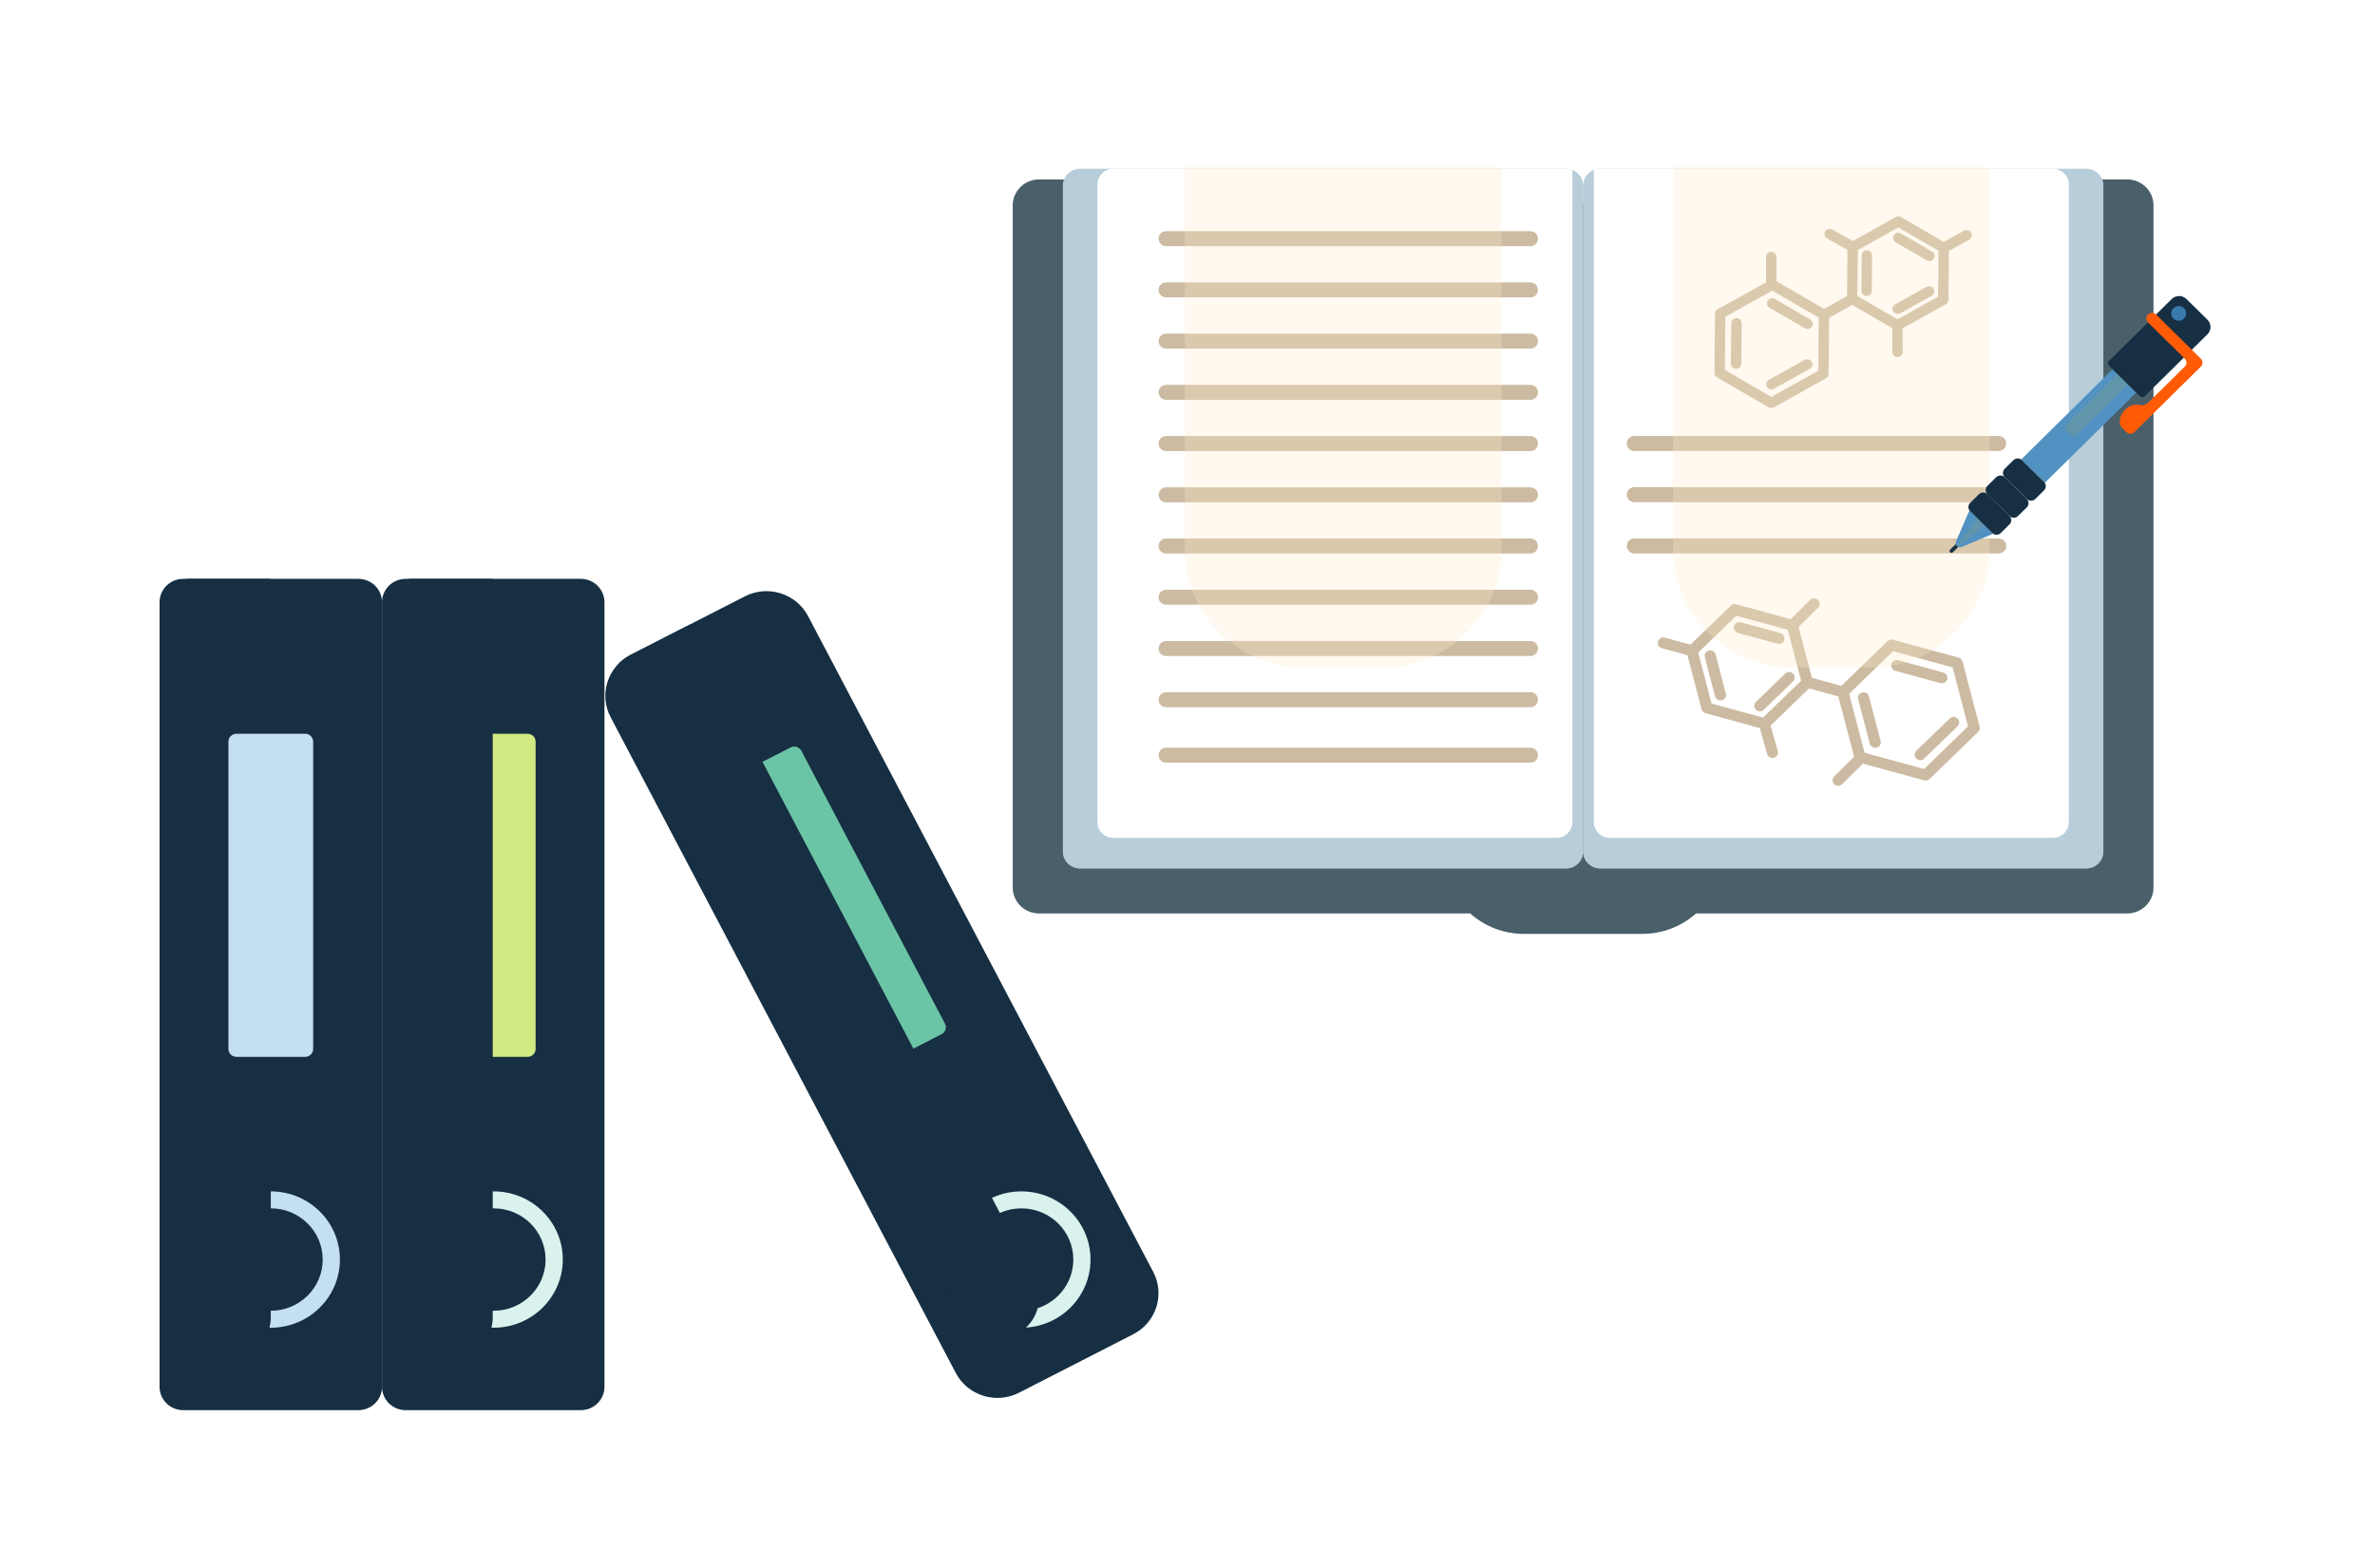 <svg width="209" height="138" viewBox="0 0 209 138" fill="none" xmlns="http://www.w3.org/2000/svg">
<g filter="url(#filter0_d_2_1728)">
<path d="M182.708 10.416H137.154C135.872 10.416 134.835 11.439 134.835 12.704C134.835 11.439 133.797 10.416 132.515 10.416H86.959C85.68 10.416 84.64 11.439 84.64 12.704V72.743C84.64 74.007 85.68 75.031 86.959 75.031H124.897C126.155 76.151 127.821 76.831 129.649 76.831H140.019C141.846 76.831 143.513 76.149 144.771 75.031H182.708C183.99 75.031 185.028 74.007 185.028 72.743V12.704C185.028 11.439 183.99 10.416 182.708 10.416Z" fill="#495F6A"/>
<path d="M90.56 9.479H133.332C134.161 9.479 134.834 10.143 134.834 10.96V69.586C134.834 70.403 134.161 71.067 133.332 71.067H90.56C89.731 71.067 89.058 70.403 89.058 69.586V10.96C89.058 10.143 89.731 9.479 90.56 9.479Z" fill="#FFEACA"/>
<path d="M136.339 9.479H179.112C179.941 9.479 180.614 10.143 180.614 10.96V69.586C180.614 70.403 179.941 71.067 179.112 71.067H136.339C135.511 71.067 134.838 70.403 134.838 69.586V10.96C134.838 10.143 135.511 9.479 136.339 9.479Z" fill="#FFEACA"/>
<g style="mix-blend-mode:multiply">
<path d="M90.56 9.479H133.332C134.161 9.479 134.834 10.143 134.834 10.96V69.586C134.834 70.403 134.161 71.067 133.332 71.067H90.56C89.731 71.067 89.058 70.403 89.058 69.586V10.96C89.058 10.143 89.731 9.479 90.56 9.479Z" fill="#80B7E5" fill-opacity="0.57"/>
<path d="M136.339 9.479H179.112C179.941 9.479 180.614 10.143 180.614 10.96V69.586C180.614 70.403 179.941 71.067 179.112 71.067H136.339C135.511 71.067 134.838 70.403 134.838 69.586V10.96C134.838 10.143 135.511 9.479 136.339 9.479Z" fill="#80B7E5" fill-opacity="0.57"/>
</g>
<path d="M92.088 10.865V66.994C92.088 67.758 92.717 68.377 93.49 68.377H132.486C133.26 68.377 133.887 67.756 133.887 66.994V9.594C133.887 9.594 133.878 9.588 133.875 9.585C133.706 9.519 133.523 9.482 133.331 9.482H93.492C92.717 9.482 92.09 10.103 92.09 10.865H92.088Z" fill="white"/>
<path d="M135.791 9.583C135.791 9.583 135.782 9.588 135.778 9.594V66.994C135.778 67.758 136.407 68.377 137.18 68.377H176.176C176.951 68.377 177.578 67.756 177.578 66.994V10.865C177.578 10.101 176.949 9.482 176.176 9.482H136.335C136.143 9.482 135.96 9.519 135.791 9.585V9.583Z" fill="white"/>
<path d="M98.143 16.291H130.195C130.565 16.291 130.865 15.996 130.865 15.631C130.865 15.266 130.565 14.971 130.195 14.971H98.143C97.773 14.971 97.473 15.266 97.473 15.631C97.473 15.996 97.773 16.291 98.143 16.291Z" fill="#CCBBA2"/>
<path d="M130.193 19.48H98.143C97.773 19.48 97.473 19.776 97.473 20.141C97.473 20.506 97.773 20.801 98.143 20.801H130.195C130.565 20.801 130.865 20.506 130.865 20.141C130.865 19.776 130.565 19.48 130.195 19.48H130.193Z" fill="#CCBBA2"/>
<path d="M130.193 23.99H98.143C97.773 23.99 97.473 24.286 97.473 24.651C97.473 25.015 97.773 25.311 98.143 25.311H130.195C130.565 25.311 130.865 25.015 130.865 24.651C130.865 24.286 130.565 23.99 130.195 23.99H130.193Z" fill="#CCBBA2"/>
<path d="M130.193 28.496H98.143C97.773 28.496 97.473 28.792 97.473 29.157C97.473 29.521 97.773 29.817 98.143 29.817H130.195C130.565 29.817 130.865 29.521 130.865 29.157C130.865 28.792 130.565 28.496 130.195 28.496H130.193Z" fill="#CCBBA2"/>
<path d="M130.193 33.006H98.143C97.773 33.006 97.473 33.301 97.473 33.666C97.473 34.031 97.773 34.327 98.143 34.327H130.195C130.565 34.327 130.865 34.031 130.865 33.666C130.865 33.301 130.565 33.006 130.195 33.006H130.193Z" fill="#CCBBA2"/>
<path d="M130.193 37.52H98.143C97.773 37.52 97.473 37.815 97.473 38.18C97.473 38.545 97.773 38.84 98.143 38.84H130.195C130.565 38.84 130.865 38.545 130.865 38.18C130.865 37.815 130.565 37.52 130.195 37.52H130.193Z" fill="#CCBBA2"/>
<path d="M130.193 42.025H98.143C97.773 42.025 97.473 42.321 97.473 42.686C97.473 43.051 97.773 43.346 98.143 43.346H130.195C130.565 43.346 130.865 43.051 130.865 42.686C130.865 42.321 130.565 42.025 130.195 42.025H130.193Z" fill="#CCBBA2"/>
<path d="M130.193 46.535H98.143C97.773 46.535 97.473 46.831 97.473 47.196C97.473 47.56 97.773 47.856 98.143 47.856H130.195C130.565 47.856 130.865 47.56 130.865 47.196C130.865 46.831 130.565 46.535 130.195 46.535H130.193Z" fill="#CCBBA2"/>
<path d="M130.193 51.047H98.143C97.773 51.047 97.473 51.342 97.473 51.707C97.473 52.072 97.773 52.368 98.143 52.368H130.195C130.565 52.368 130.865 52.072 130.865 51.707C130.865 51.342 130.565 51.047 130.195 51.047H130.193Z" fill="#CCBBA2"/>
<path d="M130.193 55.555H98.143C97.773 55.555 97.473 55.85 97.473 56.215C97.473 56.58 97.773 56.875 98.143 56.875H130.195C130.565 56.875 130.865 56.58 130.865 56.215C130.865 55.85 130.565 55.555 130.195 55.555H130.193Z" fill="#CCBBA2"/>
<path d="M130.193 60.438H98.143C97.773 60.438 97.473 60.733 97.473 61.098C97.473 61.463 97.773 61.758 98.143 61.758H130.195C130.565 61.758 130.865 61.463 130.865 61.098C130.865 60.733 130.565 60.438 130.195 60.438H130.193Z" fill="#CCBBA2"/>
<g style="mix-blend-mode:screen" opacity="0.3">
<path d="M99.789 9.311V43.009C99.789 48.735 104.494 53.376 110.3 53.376H117.151C122.956 53.376 127.662 48.735 127.662 43.009V9.311H99.789Z" fill="#FFEACA"/>
</g>
<path d="M171.399 33H139.346C138.976 33 138.677 33.295 138.677 33.66C138.677 34.025 138.976 34.321 139.346 34.321H171.399C171.769 34.321 172.068 34.025 172.068 33.66C172.068 33.295 171.769 33 171.399 33Z" fill="#CCBBA2"/>
<path d="M171.399 37.508H139.346C138.976 37.508 138.677 37.803 138.677 38.168C138.677 38.533 138.976 38.828 139.346 38.828H171.399C171.769 38.828 172.068 38.533 172.068 38.168C172.068 37.803 171.769 37.508 171.399 37.508Z" fill="#CCBBA2"/>
<path d="M171.399 42.018H139.346C138.976 42.018 138.677 42.313 138.677 42.678C138.677 43.043 138.976 43.338 139.346 43.338H171.399C171.769 43.338 172.068 43.043 172.068 42.678C172.068 42.313 171.769 42.018 171.399 42.018Z" fill="#CCBBA2"/>
<path d="M151.079 21.096C150.951 21.311 151.023 21.588 151.241 21.714L154.352 23.522C154.423 23.564 154.504 23.584 154.585 23.584C154.746 23.584 154.898 23.498 154.981 23.361C155.109 23.146 155.037 22.869 154.818 22.743L151.707 20.935C151.637 20.895 151.556 20.873 151.474 20.873C151.313 20.873 151.162 20.959 151.08 21.096H151.079Z" fill="#CCBBA2"/>
<path d="M148.326 22.625C148.078 22.625 147.874 22.826 147.871 23.072L147.837 26.635C147.835 26.883 148.039 27.087 148.294 27.091H148.296C148.546 27.091 148.751 26.89 148.755 26.644L148.788 23.083C148.788 22.962 148.742 22.848 148.657 22.762C148.572 22.676 148.457 22.627 148.326 22.627V22.625Z" fill="#CCBBA2"/>
<path d="M154.552 26.244C154.474 26.244 154.395 26.264 154.326 26.302L151.182 28.056C151.075 28.116 150.999 28.212 150.966 28.327C150.932 28.444 150.947 28.566 151.008 28.67C151.09 28.813 151.243 28.9 151.408 28.9C151.487 28.9 151.565 28.88 151.633 28.842L154.778 27.089C154.885 27.029 154.961 26.932 154.994 26.817C155.027 26.7 155.012 26.578 154.951 26.474C154.87 26.332 154.716 26.244 154.552 26.244Z" fill="#CCBBA2"/>
<path d="M162.174 15.332C162.046 15.545 162.118 15.823 162.337 15.95L165.067 17.537C165.137 17.578 165.216 17.599 165.3 17.599C165.461 17.599 165.612 17.514 165.694 17.377C165.821 17.162 165.749 16.886 165.533 16.758L162.803 15.171C162.733 15.131 162.653 15.109 162.57 15.109C162.409 15.109 162.257 15.195 162.176 15.332H162.174Z" fill="#CCBBA2"/>
<path d="M159.809 16.646C159.56 16.646 159.354 16.847 159.352 17.093L159.325 20.218C159.323 20.466 159.526 20.671 159.78 20.674H159.782C160.031 20.674 160.237 20.474 160.238 20.227L160.266 17.102C160.268 16.854 160.065 16.65 159.809 16.648V16.646Z" fill="#CCBBA2"/>
<path d="M165.27 19.82C165.192 19.82 165.112 19.84 165.044 19.879L162.286 21.416C162.066 21.539 161.989 21.814 162.113 22.031C162.194 22.174 162.346 22.261 162.512 22.261C162.59 22.261 162.667 22.241 162.738 22.203L165.497 20.665C165.717 20.543 165.795 20.267 165.669 20.05C165.588 19.91 165.434 19.82 165.27 19.82Z" fill="#CCBBA2"/>
<path d="M168.976 15.104C168.895 14.962 168.743 14.874 168.579 14.874C168.499 14.874 168.421 14.894 168.353 14.932L166.579 15.921L162.815 13.734C162.745 13.694 162.666 13.672 162.582 13.672C162.499 13.672 162.425 13.692 162.357 13.73L158.576 15.839L156.756 14.825C156.688 14.787 156.61 14.766 156.531 14.766C156.366 14.766 156.213 14.854 156.131 14.996C156.007 15.213 156.085 15.489 156.305 15.611L158.094 16.609L158.057 20.684L156.039 21.81L151.853 19.376L151.849 17.238C151.849 16.99 151.644 16.788 151.391 16.788C151.269 16.788 151.154 16.835 151.067 16.921C150.98 17.006 150.934 17.12 150.934 17.24L150.938 19.475L146.671 21.853C146.528 21.932 146.44 22.081 146.438 22.242L146.39 27.443C146.39 27.603 146.475 27.755 146.615 27.837L151.158 30.478C151.228 30.518 151.309 30.54 151.391 30.54C151.472 30.54 151.546 30.52 151.616 30.482L156.207 27.922C156.349 27.842 156.438 27.695 156.44 27.534L156.484 22.601L158.521 21.465L162.04 23.512L162.044 25.602C162.044 25.85 162.249 26.053 162.503 26.053C162.754 26.053 162.96 25.85 162.96 25.6L162.956 23.517L166.751 21.401C166.894 21.323 166.982 21.173 166.984 21.012L167.023 16.715L168.802 15.722C168.91 15.662 168.986 15.565 169.019 15.45C169.052 15.334 169.035 15.213 168.976 15.107V15.104ZM155.526 27.26L151.396 29.562L147.309 27.187L147.351 22.508L151.42 20.239C151.452 20.239 151.483 20.232 151.513 20.224L155.567 22.581L155.525 27.26H155.526ZM166.071 20.739L162.503 22.729L158.972 20.677L159.009 16.634L162.577 14.644L166.108 16.696L166.071 20.739Z" fill="#CCBBA2"/>
<path d="M159.989 55.92C159.967 55.836 159.923 55.759 159.862 55.699C159.769 55.608 159.643 55.557 159.514 55.557C159.473 55.557 159.431 55.562 159.39 55.573C159.127 55.641 158.97 55.905 159.037 56.164L160.063 60.086C160.119 60.3 160.315 60.449 160.539 60.449C160.579 60.449 160.622 60.444 160.663 60.433C160.925 60.365 161.082 60.101 161.016 59.842L159.987 55.918L159.989 55.92Z" fill="#CCBBA2"/>
<path d="M164.16 60.708C164.065 60.799 164.014 60.919 164.012 61.049C164.012 61.178 164.06 61.3 164.15 61.39C164.243 61.485 164.367 61.538 164.502 61.538C164.637 61.538 164.755 61.488 164.848 61.399L167.779 58.56C167.972 58.373 167.975 58.066 167.783 57.873C167.691 57.782 167.567 57.73 167.435 57.73C167.304 57.73 167.184 57.78 167.091 57.869L164.16 60.708Z" fill="#CCBBA2"/>
<path d="M166.404 54.775C166.624 54.775 166.818 54.629 166.877 54.419C166.925 54.251 166.877 54.071 166.752 53.947C166.692 53.888 166.617 53.844 166.535 53.822L162.577 52.739C162.535 52.728 162.49 52.721 162.446 52.721C162.226 52.721 162.032 52.867 161.972 53.076C161.937 53.2 161.954 53.332 162.019 53.445C162.083 53.558 162.189 53.638 162.314 53.673L166.273 54.757C166.315 54.767 166.359 54.775 166.404 54.775Z" fill="#CCBBA2"/>
<path d="M146.493 52.234C146.471 52.15 146.426 52.074 146.365 52.013C146.273 51.924 146.147 51.871 146.018 51.871C145.977 51.871 145.934 51.877 145.894 51.886C145.766 51.919 145.661 51.997 145.594 52.108C145.527 52.219 145.509 52.351 145.542 52.475L146.443 55.917C146.498 56.131 146.695 56.28 146.918 56.28C146.959 56.28 147.002 56.275 147.042 56.266C147.17 56.233 147.275 56.154 147.342 56.043C147.408 55.932 147.427 55.8 147.394 55.676L146.493 52.234Z" fill="#CCBBA2"/>
<path d="M150.048 56.406C149.954 56.497 149.902 56.617 149.9 56.747C149.9 56.877 149.949 56.999 150.045 57.094C150.137 57.185 150.261 57.236 150.392 57.236C150.524 57.236 150.644 57.187 150.736 57.097L153.309 54.605C153.403 54.514 153.455 54.394 153.455 54.264C153.455 54.135 153.407 54.013 153.311 53.918C153.219 53.827 153.095 53.775 152.963 53.775C152.832 53.775 152.712 53.825 152.619 53.914L150.048 56.406Z" fill="#CCBBA2"/>
<path d="M152.061 51.302C152.281 51.302 152.476 51.156 152.535 50.946C152.581 50.778 152.535 50.598 152.409 50.474C152.35 50.415 152.276 50.371 152.193 50.349L148.719 49.399C148.677 49.388 148.632 49.381 148.588 49.381C148.368 49.381 148.174 49.527 148.114 49.737C148.079 49.861 148.096 49.992 148.161 50.105C148.225 50.218 148.331 50.298 148.457 50.333L151.93 51.283C151.973 51.294 152.017 51.302 152.061 51.302Z" fill="#CCBBA2"/>
<path d="M169.728 58.588L168.228 52.86C168.206 52.776 168.162 52.7 168.101 52.64C168.042 52.581 167.966 52.537 167.884 52.516L162.105 50.932C162.062 50.921 162.018 50.914 161.973 50.914C161.844 50.914 161.722 50.963 161.629 51.053L157.558 54.996L154.962 54.285L153.791 49.814L155.505 48.117C155.672 47.951 155.692 47.696 155.568 47.508V47.493L155.481 47.408H155.476C155.387 47.331 155.276 47.291 155.158 47.291C155.026 47.291 154.902 47.342 154.81 47.433L153.101 49.124L148.305 47.811C148.263 47.8 148.218 47.793 148.174 47.793C148.044 47.793 147.922 47.842 147.83 47.931L144.282 51.368L142.026 50.75C141.983 50.739 141.939 50.731 141.895 50.731C141.675 50.731 141.48 50.877 141.421 51.085C141.386 51.209 141.403 51.341 141.467 51.454C141.532 51.567 141.638 51.647 141.763 51.682L144.014 52.298L145.261 57.06C145.305 57.226 145.437 57.359 145.605 57.404L150.382 58.712L151.022 60.987C151.081 61.197 151.276 61.343 151.496 61.343C151.54 61.343 151.584 61.337 151.627 61.325C151.888 61.253 152.041 60.985 151.969 60.728L151.338 58.492L154.716 55.219L157.29 55.923L158.681 61.233L156.928 62.968C156.761 63.134 156.741 63.389 156.867 63.577V63.634L156.959 63.68C157.048 63.754 157.159 63.794 157.277 63.794C157.409 63.794 157.533 63.743 157.625 63.652L159.458 61.839L164.846 63.315C164.888 63.326 164.933 63.333 164.977 63.333C165.106 63.333 165.228 63.284 165.321 63.194L169.601 59.05C169.725 58.929 169.776 58.751 169.732 58.583L169.728 58.588ZM150.663 57.791L146.139 56.553L144.965 52.069L148.316 48.823L152.842 50.062L154.017 54.546L150.665 57.791H150.663ZM164.833 62.313L159.685 60.903L159.676 60.894H159.672C159.647 60.87 159.619 60.852 159.589 60.836L158.243 55.695L162.118 51.943L167.35 53.375L168.707 58.561L164.833 62.313Z" fill="#CCBBA2"/>
<g style="mix-blend-mode:screen" opacity="0.3">
<path d="M142.743 9.311V43.009C142.743 48.735 147.448 53.376 153.254 53.376H160.105C165.91 53.376 170.616 48.735 170.616 43.009V9.311H142.743Z" fill="#FFEACA"/>
</g>
<path d="M46.629 45.576H31.221C30.07 45.576 29.137 46.497 29.137 47.632V116.698C29.137 117.834 30.07 118.754 31.221 118.754H46.629C47.78 118.754 48.713 117.834 48.713 116.698V47.632C48.713 46.497 47.78 45.576 46.629 45.576Z" fill="#162F42"/>
<path d="M38.962 99.494C35.602 99.494 32.878 102.181 32.878 105.495C32.878 108.808 35.602 111.495 38.962 111.495C42.321 111.495 45.045 108.808 45.045 105.495C45.045 102.181 42.321 99.494 38.962 99.494ZM38.962 110.002C36.438 110.002 34.391 107.984 34.391 105.495C34.391 103.005 36.438 100.987 38.962 100.987C41.485 100.987 43.532 103.005 43.532 105.495C43.532 107.984 41.485 110.002 38.962 110.002Z" fill="#DAF2ED"/>
<path d="M41.948 59.213H35.9C35.51 59.213 35.194 59.525 35.194 59.909V86.957C35.194 87.342 35.51 87.653 35.9 87.653H41.948C42.338 87.653 42.654 87.342 42.654 86.957V59.909C42.654 59.525 42.338 59.213 41.948 59.213Z" fill="#D1EA82"/>
<g style="mix-blend-mode:screen">
<path d="M31.509 45.576V110.583C31.509 112.592 33.159 114.219 35.196 114.219C37.232 114.219 38.882 112.592 38.882 110.583V45.576H31.509Z" fill="#162F42"/>
</g>
<path d="M95.243 112.072L85.194 117.217C83.171 118.253 80.679 117.474 79.629 115.479L49.254 57.752C48.203 55.757 48.993 53.299 51.016 52.263L61.065 47.119C63.087 46.083 65.579 46.862 66.629 48.857L97.005 106.582C98.055 108.577 97.265 111.034 95.243 112.07V112.072Z" fill="#162F42"/>
<path d="M65.09 60.418L59.722 63.166C59.377 63.343 59.242 63.763 59.421 64.104L72.055 88.112C72.234 88.453 72.66 88.586 73.006 88.409L78.374 85.661C78.72 85.484 78.855 85.064 78.675 84.723L66.041 60.715C65.862 60.374 65.436 60.241 65.09 60.418Z" fill="#6BC4A6"/>
<path d="M85.402 99.496C82.043 99.496 79.319 102.183 79.319 105.497C79.319 108.81 82.043 111.497 85.402 111.497C88.762 111.497 91.486 108.81 91.486 105.497C91.486 102.183 88.762 99.496 85.402 99.496ZM85.402 110.004C82.879 110.004 80.832 107.986 80.832 105.497C80.832 103.007 82.879 100.989 85.402 100.989C87.926 100.989 89.973 103.007 89.973 105.497C89.973 107.986 87.926 110.004 85.402 110.004Z" fill="#DAF2ED"/>
<g style="mix-blend-mode:screen">
<path d="M56.253 49.588L51.017 52.267C50.556 52.504 50.161 52.816 49.834 53.178L80.005 110.514C80.943 112.295 83.168 112.991 84.974 112.066C86.783 111.141 87.486 108.946 86.548 107.165L56.253 49.588Z" fill="#162F42"/>
</g>
<path d="M27.053 45.576H11.646C10.495 45.576 9.561 46.497 9.561 47.632V116.698C9.561 117.834 10.495 118.754 11.646 118.754H27.053C28.204 118.754 29.138 117.834 29.138 116.698V47.632C29.138 46.497 28.204 45.576 27.053 45.576Z" fill="#162F42"/>
<path d="M19.348 99.494C15.989 99.494 13.264 102.181 13.264 105.495C13.264 108.808 15.989 111.495 19.348 111.495C22.708 111.495 25.432 108.808 25.432 105.495C25.432 102.181 22.708 99.494 19.348 99.494ZM19.348 110.002C16.825 110.002 14.778 107.984 14.778 105.495C14.778 103.005 16.825 100.987 19.348 100.987C21.872 100.987 23.919 103.005 23.919 105.495C23.919 107.984 21.872 110.002 19.348 110.002Z" fill="#C4DFF2"/>
<g style="mix-blend-mode:screen">
<path d="M11.977 45.576V110.583C11.977 112.592 13.627 114.219 15.664 114.219C17.7 114.219 19.35 112.592 19.35 110.583V45.576H11.977Z" fill="#162F42"/>
</g>
<path d="M22.374 59.213H16.326C15.937 59.213 15.621 59.525 15.621 59.909V86.957C15.621 87.342 15.937 87.653 16.326 87.653H22.374C22.764 87.653 23.08 87.342 23.08 86.957V59.909C23.08 59.525 22.764 59.213 22.374 59.213Z" fill="#C4DFF2"/>
<path d="M167.86 42.288L167.131 43.008C167.065 43.073 167.065 43.176 167.131 43.241C167.196 43.305 167.301 43.305 167.366 43.241L168.096 42.521C168.161 42.457 168.161 42.353 168.096 42.288C168.031 42.224 167.926 42.224 167.86 42.288Z" fill="#162F42"/>
<path d="M183.512 29.182L181.43 27.129L173.385 35.064L175.467 37.117L183.512 29.182Z" fill="#5192C2"/>
<g style="mix-blend-mode:screen" opacity="0.5">
<path d="M181.844 27.539L182.771 28.453L178.292 32.871C178.127 33.034 177.859 33.034 177.693 32.871L177.365 32.547C177.2 32.384 177.2 32.12 177.365 31.957L181.844 27.539Z" fill="#6F9795"/>
</g>
<path d="M167.645 42.286L168.825 39.557L170.906 41.609L168.138 42.772C167.827 42.904 167.513 42.593 167.645 42.286Z" fill="#5192C2"/>
<g style="mix-blend-mode:screen" opacity="0.5">
<path d="M167.817 42.459L169.55 40.275L170.181 40.898L167.967 42.607C167.718 42.799 167.622 42.705 167.817 42.459L167.817 42.459Z" fill="#6F9795"/>
</g>
<path d="M187.933 20.948L189.774 22.764C190.134 23.119 190.134 23.697 189.774 24.052L184.255 29.496C184.138 29.611 183.949 29.611 183.832 29.496L181.108 26.809C180.991 26.694 180.991 26.507 181.108 26.392L186.627 20.949C186.987 20.593 187.573 20.593 187.933 20.949L187.933 20.948Z" fill="#162F42"/>
<path d="M184.542 22.305C184.346 22.498 184.346 22.81 184.542 23.003L187.78 26.197C187.976 26.39 187.976 26.702 187.78 26.895L184.586 30.045C184.381 30.247 184.082 30.341 183.802 30.267C183.409 30.163 182.905 30.316 182.521 30.695C182.004 31.204 181.901 31.928 182.289 32.311L182.643 32.66C182.839 32.853 183.155 32.853 183.351 32.66L188.842 27.244L189.196 26.895C189.392 26.702 189.392 26.39 189.196 26.197L185.25 22.305C185.054 22.112 184.738 22.112 184.542 22.305H184.542Z" fill="#FF5B07"/>
<path d="M173.455 35.13C173.248 34.925 172.911 34.925 172.703 35.13L172.319 35.509L171.934 35.889C171.727 36.093 171.727 36.425 171.934 36.63L173.875 38.544C174.083 38.749 174.419 38.749 174.627 38.544L175.011 38.165L175.396 37.785C175.603 37.581 175.603 37.249 175.396 37.044L173.455 35.13Z" fill="#162F42"/>
<path d="M171.934 36.632C171.727 36.427 171.39 36.427 171.183 36.632L170.798 37.011L170.413 37.391C170.206 37.595 170.206 37.927 170.413 38.132L172.354 40.046C172.562 40.251 172.898 40.251 173.106 40.046L173.49 39.667L173.875 39.288C174.082 39.083 174.082 38.751 173.875 38.546L171.934 36.632Z" fill="#162F42"/>
<path d="M170.415 38.128C170.208 37.923 169.871 37.923 169.664 38.128L169.279 38.507L168.895 38.887C168.687 39.091 168.687 39.423 168.895 39.628L170.836 41.542C171.043 41.747 171.38 41.747 171.587 41.542L171.972 41.163L172.356 40.783C172.564 40.579 172.564 40.247 172.356 40.042L170.415 38.128Z" fill="#162F42"/>
<path d="M187.71 21.752C187.454 21.499 187.039 21.499 186.783 21.752C186.527 22.004 186.527 22.413 186.783 22.666C187.039 22.919 187.454 22.919 187.71 22.666C187.966 22.413 187.966 22.004 187.71 21.752Z" fill="#3A7BAD"/>
</g>
<defs>
<filter id="filter0_d_2_1728" x="0.242" y="0.887" width="208.083" height="137.044" filterUnits="userSpaceOnUse" color-interpolation-filters="sRGB">
<feFlood flood-opacity="0" result="BackgroundImageFix"/>
<feColorMatrix in="SourceAlpha" type="matrix" values="0 0 0 0 0 0 0 0 0 0 0 0 0 0 0 0 0 0 127 0" result="hardAlpha"/>
<feOffset dx="4.48" dy="5.377"/>
<feGaussianBlur stdDeviation="6.9"/>
<feComposite in2="hardAlpha" operator="out"/>
<feColorMatrix type="matrix" values="0 0 0 0 0 0 0 0 0 0 0 0 0 0 0 0 0 0 0.25 0"/>
<feBlend mode="normal" in2="BackgroundImageFix" result="effect1_dropShadow_2_1728"/>
<feBlend mode="normal" in="SourceGraphic" in2="effect1_dropShadow_2_1728" result="shape"/>
</filter>
</defs>
</svg>
